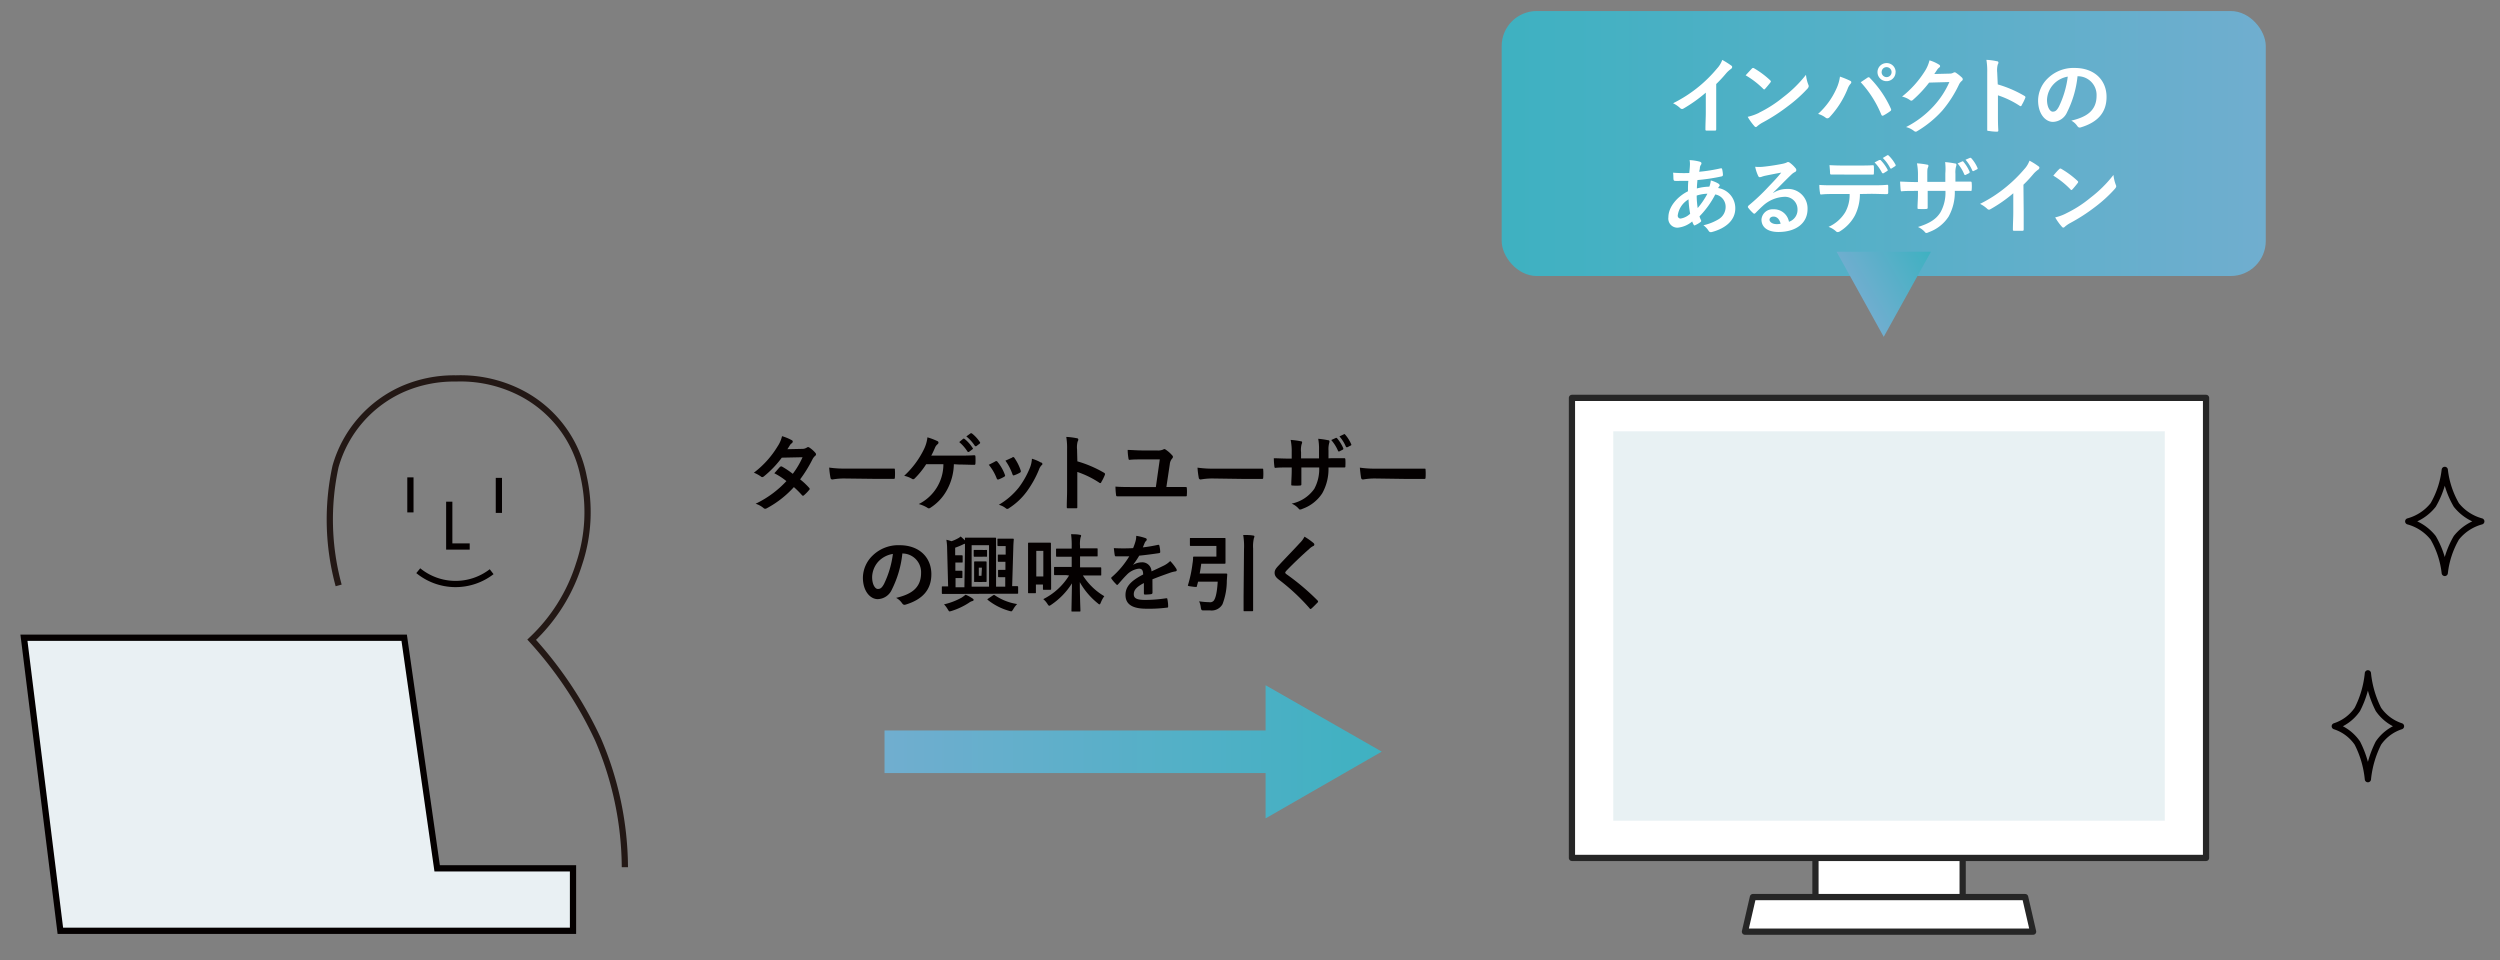 <svg id="レイヤー_1" data-name="レイヤー 1" xmlns="http://www.w3.org/2000/svg" xmlns:xlink="http://www.w3.org/1999/xlink" viewBox="0 0 401 154"><rect x="0" y="0" width="401" height="154" fill="#808080" stroke="none"/><defs><style>.cls-1,.cls-11,.cls-2{fill:none;}.cls-1,.cls-11,.cls-3{stroke:#040000;}.cls-1,.cls-2,.cls-3{stroke-miterlimit:10;}.cls-2{stroke:#231815;}.cls-3{fill:#e9f0f3;}.cls-4{fill:url(#名称未設定グラデーション_4);}.cls-10,.cls-5{fill:#fff;}.cls-5{stroke:#262626;}.cls-11,.cls-5{stroke-linecap:round;stroke-linejoin:round;}.cls-6{fill:#e8f1f3;}.cls-7{fill:#040000;}.cls-8{fill:url(#名称未設定グラデーション_4-2);}.cls-9{fill:url(#名称未設定グラデーション_4-3);}</style><linearGradient id="名称未設定グラデーション_4" x1="248.21" y1="120.59" x2="319.9" y2="120.59" gradientTransform="matrix(-1.11, 0, 0, 1, 497.7, 0)" gradientUnits="userSpaceOnUse"><stop offset="0" stop-color="#3eb1c1"/><stop offset="1" stop-color="#70aecf"/></linearGradient><linearGradient id="名称未設定グラデーション_4-2" x1="240.87" y1="23.02" x2="363.43" y2="23.02" gradientTransform="matrix(1, 0, 0, 1, 0, 0)" xlink:href="#名称未設定グラデーション_4"/><linearGradient id="名称未設定グラデーション_4-3" x1="276.89" y1="-13.42" x2="290.29" y2="-13.42" gradientTransform="translate(542.65 -109.91) rotate(149.9)" xlink:href="#名称未設定グラデーション_4"/></defs><line class="cls-1" x1="65.83" y1="76.57" x2="65.83" y2="82.19"/><polyline class="cls-1" points="72.06 80.47 72.06 87.66 75.34 87.66"/><line class="cls-1" x1="80.02" y1="76.65" x2="80.02" y2="82.27"/><path class="cls-2" d="M54.32,93.9a40,40,0,0,1-.5-19.08,19.34,19.34,0,0,1,10.9-12.47,20.65,20.65,0,0,1,8.42-1.65,21.24,21.24,0,0,1,9.75,2A19.19,19.19,0,0,1,93.62,76.47a26.06,26.06,0,0,1-.74,14,28.23,28.23,0,0,1-7.6,12.14,63.31,63.31,0,0,1,6.52,8.5,62.51,62.51,0,0,1,4.13,7.51,52.5,52.5,0,0,1,4.3,20.48"/><path class="cls-1" d="M67.09,91.54a9.46,9.46,0,0,0,11.77.16"/><polygon class="cls-3" points="3.84 102.29 64.83 102.29 70.12 139.28 91.91 139.28 91.91 149.3 9.68 149.3 3.84 102.29"/><polygon class="cls-4" points="141.88 117.17 203 117.17 203 109.91 221.63 120.56 203 131.27 203 124 141.88 124 141.88 117.17"/><rect class="cls-5" x="291.2" y="134.33" width="23.61" height="12.25"/><rect class="cls-5" x="252.14" y="63.82" width="101.71" height="73.79"/><polygon class="cls-5" points="324.83 143.89 281.17 143.89 279.89 149.44 326.11 149.44 324.83 143.89"/><rect class="cls-6" x="258.77" y="69.18" width="88.46" height="62.46"/><path class="cls-7" d="M128.66,72a1.29,1.29,0,0,0,.74-.2.42.42,0,0,1,.23-.09.49.49,0,0,1,.24.11,4.31,4.31,0,0,1,.91.81.37.37,0,0,1,.11.25.33.33,0,0,1-.15.25,1.74,1.74,0,0,0-.4.51,21.8,21.8,0,0,1-2,3.25,11.17,11.17,0,0,1,1.44,1.35.25.25,0,0,1,.09.19.24.24,0,0,1-.09.17,7.4,7.4,0,0,1-.83.85.26.26,0,0,1-.16.07.25.25,0,0,1-.15-.09,14.47,14.47,0,0,0-1.3-1.3,16.11,16.11,0,0,1-4.28,3.36.78.78,0,0,1-.33.12.43.43,0,0,1-.26-.12,3.68,3.68,0,0,0-1.27-.69,16.31,16.31,0,0,0,4.94-3.63,11.06,11.06,0,0,0-1.94-1.26c.3-.32.58-.67.89-1a.26.26,0,0,1,.17-.09.48.48,0,0,1,.14,0A13.77,13.77,0,0,1,127.16,76a13.2,13.2,0,0,0,1.57-2.66l-3.33.07a16.32,16.32,0,0,1-2.87,3,.5.5,0,0,1-.27.12.31.31,0,0,1-.21-.1,5.49,5.49,0,0,0-1.13-.61,15.05,15.05,0,0,0,3.8-4.21,5,5,0,0,0,.72-1.65,8,8,0,0,1,1.57.65.25.25,0,0,1,.15.22.39.39,0,0,1-.16.27.93.93,0,0,0-.28.28c-.11.18-.19.32-.42.67Z"/><path class="cls-7" d="M135.52,76.75a10.67,10.67,0,0,0-2,.16.3.3,0,0,1-.31-.28A13.26,13.26,0,0,1,133,75a17.69,17.69,0,0,0,2.9.16h4.31c1,0,2.06,0,3.09,0,.2,0,.24,0,.24.18a8.83,8.83,0,0,1,0,1.26c0,.17-.05.22-.24.21l-3,0Z"/><path class="cls-7" d="M153,74.46a9,9,0,0,1-1.09,4.1,7.72,7.72,0,0,1-2.65,2.87.45.45,0,0,1-.28.11.34.34,0,0,1-.23-.1,5.47,5.47,0,0,0-1.38-.59,7.13,7.13,0,0,0,3.95-6.39h-2.76a13.19,13.19,0,0,1-1.86,2.3.33.33,0,0,1-.23.11.32.32,0,0,1-.19-.07,4.21,4.21,0,0,0-1.25-.48A14.27,14.27,0,0,0,148.23,72a5.76,5.76,0,0,0,.53-1.85,10,10,0,0,1,1.61.61.24.24,0,0,1,.16.23.31.31,0,0,1-.14.26,1.37,1.37,0,0,0-.41.55c-.2.47-.44,1-.61,1.28h4.3c.83,0,1.73,0,2.58-.06.16,0,.21.06.21.24a9.73,9.73,0,0,1,0,1.08c0,.14-.05.22-.18.22-.55,0-1.64-.05-2.46-.05Zm1.49-4.08c.07-.06.12,0,.2,0A6.07,6.07,0,0,1,156,71.84a.12.12,0,0,1,0,.21l-.56.42c-.09.07-.16,0-.23,0a6.63,6.63,0,0,0-1.35-1.56Zm1.19-.87c.08-.06.12,0,.2,0a5.91,5.91,0,0,1,1.28,1.38.17.17,0,0,1,0,.25l-.54.41c-.11.08-.17,0-.23,0A6.48,6.48,0,0,0,155,70Z"/><path class="cls-7" d="M159.66,74a.24.24,0,0,1,.35.09,7.08,7.08,0,0,1,1.15,2,.82.82,0,0,1,.06.2c0,.08-.06.12-.16.19a5.55,5.55,0,0,1-.86.41c-.19.07-.27,0-.34-.18a7.79,7.79,0,0,0-1.26-2.16C159.06,74.32,159.38,74.17,159.66,74Zm7.36.17c.11.08.18.15.18.23s0,.15-.15.24a2,2,0,0,0-.4.69,16.54,16.54,0,0,1-2,3.57,10.71,10.71,0,0,1-2.76,2.58.59.59,0,0,1-.32.15.35.35,0,0,1-.22-.09,3,3,0,0,0-1.14-.57,11.54,11.54,0,0,0,3.22-2.79A13.82,13.82,0,0,0,165.21,75a4.5,4.5,0,0,0,.31-1.42A6.48,6.48,0,0,1,167,74.21Zm-4.65-.81a.23.23,0,0,1,.35.1,7.75,7.75,0,0,1,1,2c.07.2,0,.27-.13.36a5.12,5.12,0,0,1-.93.42c-.15.05-.2,0-.27-.2a8.82,8.82,0,0,0-1.12-2.15C161.83,73.64,162.14,73.49,162.37,73.4Z"/><path class="cls-7" d="M172.81,74a18.72,18.72,0,0,1,4.26,1.82c.15.08.22.18.15.35a7.5,7.5,0,0,1-.58,1.17c0,.09-.1.15-.17.15a.25.25,0,0,1-.15-.07,15.12,15.12,0,0,0-3.52-1.72v3c0,.87,0,1.66,0,2.63,0,.16,0,.2-.24.2-.39,0-.81,0-1.2,0-.18,0-.25,0-.25-.2,0-1,.05-1.79.05-2.65v-6.6a10.64,10.64,0,0,0-.13-2,10.76,10.76,0,0,1,1.68.21c.18,0,.25.12.25.23a.68.68,0,0,1-.11.31,3.66,3.66,0,0,0-.09,1.26Z"/><path class="cls-7" d="M188,78.12l2.08,0c.25,0,.29,0,.29.23a5.91,5.91,0,0,1,0,1c0,.22,0,.27-.23.26l-2.38,0h-6.34c-.91,0-1.62,0-2.11,0-.23,0-.27,0-.3-.26a11.53,11.53,0,0,1-.09-1.3c.76.06,1.61.07,2.38.07h4.1l.63-4.43h-2.94c-.65,0-1.33,0-1.91.07-.13,0-.16-.08-.18-.27a8.38,8.38,0,0,1-.12-1.32c.68,0,1.44.08,2.29.08h2.39a2,2,0,0,0,1-.14.56.56,0,0,1,.21-.08.31.31,0,0,1,.19.08,5.09,5.09,0,0,1,1.06.93.35.35,0,0,1,.12.24.4.4,0,0,1-.13.27,1.57,1.57,0,0,0-.37.88l-.55,3.68Z"/><path class="cls-7" d="M194.59,76.75a10.67,10.67,0,0,0-2,.16.3.3,0,0,1-.31-.28,13.26,13.26,0,0,1-.2-1.62,17.63,17.63,0,0,0,2.89.16h4.32c1,0,2.06,0,3.09,0,.2,0,.24,0,.24.18a8.83,8.83,0,0,1,0,1.26c0,.17-.05.22-.24.21l-3,0Z"/><path class="cls-7" d="M213.61,73.49c.66,0,1.41,0,2,0,.16,0,.17.07.19.21a9.37,9.37,0,0,1,0,1.06c0,.18,0,.23-.23.22l-1.93,0h-.55a8,8,0,0,1-1,4.14,6.32,6.32,0,0,1-3.16,2.49,1.16,1.16,0,0,1-.38.12c-.08,0-.14,0-.25-.15a3.1,3.1,0,0,0-1.12-.8,5.88,5.88,0,0,0,3.63-2.37,6.62,6.62,0,0,0,.79-3.43h-2.86v.49c0,.79,0,1.51,0,2.22,0,.15-.08.18-.23.19a7.36,7.36,0,0,1-1.15,0c-.17,0-.26,0-.24-.19,0-.69.07-1.35.07-2.2v-.51h-.41c-.72,0-1.79,0-2.21.07-.11,0-.15-.08-.16-.25a11.39,11.39,0,0,1-.09-1.3c.56,0,1.43.06,2.46.06h.41v-1a9,9,0,0,0-.17-2,13.4,13.4,0,0,1,1.64.22c.15,0,.2.09.2.19a.93.93,0,0,1-.08.28,3.45,3.45,0,0,0-.09,1.28v1h2.88l0-1.31a8.68,8.68,0,0,0-.13-1.84,12.42,12.42,0,0,1,1.57.23c.19,0,.24.11.24.21a.72.72,0,0,1-.05.25,3.76,3.76,0,0,0-.11,1.18v1.27Zm.67-3.25a.16.16,0,0,1,.19.06,6.27,6.27,0,0,1,1,1.62c0,.09,0,.15-.08.2l-.55.28c-.1.06-.17,0-.22-.08a6.41,6.41,0,0,0-1.09-1.74Zm1.26-.57a.13.13,0,0,1,.19,0,5.87,5.87,0,0,1,1,1.57.15.15,0,0,1-.09.23l-.53.27c-.12,0-.18,0-.22-.07A6.09,6.09,0,0,0,214.85,70Z"/><path class="cls-7" d="M220.63,76.75a10.94,10.94,0,0,0-2,.16.3.3,0,0,1-.31-.28c-.06-.31-.14-.94-.2-1.62a17.69,17.69,0,0,0,2.9.16h4.32c1,0,2,0,3.08,0,.2,0,.24,0,.24.18a8.83,8.83,0,0,1,0,1.26c0,.17-.05.22-.24.21l-3,0Z"/><path class="cls-7" d="M144.74,88.77a16.65,16.65,0,0,1-1.68,5.78,2.55,2.55,0,0,1-2.28,1.55c-1.18,0-2.37-1.26-2.37-3.45a5,5,0,0,1,1.51-3.49,5.9,5.9,0,0,1,4.36-1.71c3.22,0,5.11,2,5.11,4.65,0,2.49-1.41,4.06-4.13,4.88-.28.08-.4,0-.58-.24a2.66,2.66,0,0,0-.94-.84c2.27-.54,4-1.48,4-4a3,3,0,0,0-3-3.12Zm-3.85,1.3a3.87,3.87,0,0,0-1,2.49c0,1.23.5,1.91.91,1.91s.65-.17,1-.81a15.42,15.42,0,0,0,1.42-4.81A4.07,4.07,0,0,0,140.89,90.07Z"/><path class="cls-7" d="M152.84,95.27c-1.15,0-1.55,0-1.62,0s-.15,0-.15-.15v-.91c0-.15,0-.15.15-.15s.3,0,.86,0l-.16-6a9.49,9.49,0,0,0-.12-1.48,8,8,0,0,1,.82.23,6.34,6.34,0,0,0,1-.44,2,2,0,0,0,.47-.32c.24.2.48.43.69.63a2.29,2.29,0,0,1,0-.3c0-.13,0-.14.15-.14s.42,0,1.43,0h1.83c1,0,1.34,0,1.43,0s.15,0,.15.14,0,.69,0,1.87V94.1h1.47l0-1.52h-.46c-.36,0-.47,0-.55,0s-.14,0-.14-.15v-.86c0-.15,0-.16.14-.16s.19,0,.55,0h.49l0-1.3h-.53c-.34,0-.47,0-.55,0s-.14,0-.14-.13v-.87c0-.14,0-.15.14-.15h1.12l0-1.37h-.61c-.34,0-.48,0-.55,0s-.16,0-.16-.15v-.9c0-.13,0-.14.16-.14s.22,0,.8,0h.69c.58,0,.73,0,.81,0s.17,0,.16.16c-.05.49-.07,1-.08,1.46l-.18,6c.53,0,.76,0,.81,0s.15,0,.15.15v.91c0,.14,0,.15-.15.15s-.47,0-1.62,0ZM156,96c.13.08.17.14.17.22s-.06.16-.2.19a1.49,1.49,0,0,0-.53.26A11.18,11.18,0,0,1,152.62,98a1.51,1.51,0,0,1-.31.07c-.08,0-.16-.11-.3-.35a4,4,0,0,0-.59-.78,10.84,10.84,0,0,0,2.81-1.07,6.66,6.66,0,0,0,.65-.48A5.72,5.72,0,0,1,156,96Zm-1.22-7.72c0-.43,0-.78,0-1.06a.83.83,0,0,0-.31.11,11.51,11.51,0,0,1-1.26.52l0,1.22h.54c.33,0,.43,0,.51,0s.15,0,.15.16v.86c0,.12,0,.14-.15.14s-.18,0-.51,0h-.51l0,1.32h.48c.32,0,.42,0,.5,0s.15,0,.15.15v.87c0,.13,0,.15-.15.15s-.18,0-.5,0h-.45l0,1.48h1.42Zm1.07-.83V94.1h2.79V87.45Zm1.65.76a6.23,6.23,0,0,0,.67,0c.14,0,.15,0,.15.15v.79c0,.14,0,.15-.15.15a6.23,6.23,0,0,0-.67,0H157c-.48,0-.59,0-.67,0s-.15,0-.15-.15v-.79c0-.13,0-.15.15-.15s.19,0,.67,0Zm0,1.84c.44,0,.52,0,.6,0s.15,0,.15.14,0,.33,0,1v1c0,.65,0,.89,0,1s0,.16-.15.16a5.35,5.35,0,0,0-.6,0H157a5.58,5.58,0,0,0-.6,0c-.14,0-.15,0-.15-.16s0-.32,0-1v-1c0-.65,0-.9,0-1s0-.14.15-.14.16,0,.6,0Zm0,1H157v1.31h.43Zm1.79,4.44c.13-.08.17-.09.29,0a8.82,8.82,0,0,0,3.57,1.4,3.77,3.77,0,0,0-.63.84c-.14.22-.22.33-.31.33a1.44,1.44,0,0,1-.32-.07,9.71,9.71,0,0,1-3.42-1.74c-.12-.09-.12-.11,0-.21Z"/><path class="cls-7" d="M168.6,91.46c0,2.44,0,2.91,0,3s0,.14-.16.14h-1c-.14,0-.15,0-.15-.14v-.7h-1.13V95c0,.13,0,.15-.13.15h-1c-.12,0-.13,0-.13-.15s0-.59,0-3.28V89.7c0-1.91,0-2.43,0-2.51s0-.15.13-.15.35,0,1.17,0h1.05c.83,0,1.08,0,1.16,0s.16,0,.16.15,0,.58,0,2.11Zm-2.38-3.1v4.1h1.13v-4.1ZM171,92.25c-1.28,0-1.72,0-1.8,0s-.13,0-.13-.16v-1c0-.14,0-.15.13-.15s.52,0,1.8,0h.9V89.3h-.67c-1.2,0-1.61,0-1.69,0s-.15,0-.15-.16v-1c0-.13,0-.14.15-.14s.49,0,1.69,0h.67v-.31a13.27,13.27,0,0,0-.1-2c.5,0,.93,0,1.38.09.14,0,.23.07.23.13a.66.66,0,0,1-.09.3,4.87,4.87,0,0,0-.08,1.41v.33h1c1.19,0,1.6,0,1.68,0s.14,0,.14.14v1c0,.15,0,.16-.14.16s-.49,0-1.68,0h-1V91h1.46c1.27,0,1.72,0,1.8,0s.14,0,.14.15v1c0,.15,0,.16-.14.16s-.53,0-1.8,0h-1a10.1,10.1,0,0,0,3.43,3.32,4.54,4.54,0,0,0-.55,1c-.09.21-.14.31-.23.31s-.14-.07-.28-.18a11.79,11.79,0,0,1-2.87-3.38c0,2.17.1,4.29.1,4.57,0,.13,0,.14-.16.14H172c-.13,0-.14,0-.14-.14s.05-2.3.08-4.38a11.53,11.53,0,0,1-3.32,3.43c-.16.11-.24.16-.32.16s-.16-.08-.29-.29a3.15,3.15,0,0,0-.67-.77,10.22,10.22,0,0,0,4.14-3.79Z"/><path class="cls-7" d="M184.86,95.06c0,.15-.08.22-.26.25a8.86,8.86,0,0,1-.95.06c-.12,0-.17-.08-.17-.21,0-.48,0-1.16,0-1.64-1.19.62-1.62,1.14-1.62,1.79s.45.92,1.86.92a22.59,22.59,0,0,0,3.34-.27c.12,0,.18,0,.19.15a5.79,5.79,0,0,1,.12,1.1c0,.16,0,.25-.15.25a23.34,23.34,0,0,1-3.32.18c-2.2,0-3.37-.66-3.37-2.21,0-1.29.8-2.23,2.83-3.28,0-.68-.2-1-.81-.92a3.23,3.23,0,0,0-1.85,1c-.57.57-.91,1-1.34,1.47-.07.08-.11.12-.16.12s-.09,0-.15-.1a6.18,6.18,0,0,1-.76-.88.24.24,0,0,1-.05-.12.17.17,0,0,1,.09-.15,13.94,13.94,0,0,0,2.8-3.33c-.63,0-1.35,0-2.14,0-.12,0-.16-.06-.19-.21s-.1-.71-.14-1.11a29,29,0,0,0,3.09,0,9,9,0,0,0,.4-1.15,3,3,0,0,0,.1-.82,7.72,7.72,0,0,1,1.53.38.24.24,0,0,1,.06.42,1.12,1.12,0,0,0-.23.33c-.08.18-.14.36-.3.72a23,23,0,0,0,2.44-.41c.14,0,.18,0,.21.13a4.78,4.78,0,0,1,.14,1c0,.13-.05.18-.23.21-1,.15-2.16.3-3.14.4a14.51,14.51,0,0,1-1,1.49l0,0a2.64,2.64,0,0,1,1.34-.42,1.48,1.48,0,0,1,1.63,1.45c.53-.24,1.29-.59,2-.94a3.84,3.84,0,0,0,1-.72,7.41,7.41,0,0,1,.94,1.18.53.53,0,0,1,.11.29c0,.11-.07.16-.2.19a4.67,4.67,0,0,0-.82.2c-.87.31-1.74.61-2.88,1.07Z"/><path class="cls-7" d="M192.54,87.57c-1.1,0-1.45,0-1.53,0s-.15,0-.15-.14v-1c0-.13,0-.14.15-.14s.43,0,1.53,0H195c.94,0,1.35,0,1.43,0s.14,0,.14.14,0,.45,0,1.22v1.4c0,.79,0,1.14,0,1.22s0,.15-.14.15-.49,0-1.43,0h-2.32c-.07.54-.15,1.06-.25,1.58h2.84c1,0,1.34,0,1.42,0s.16,0,.16.17l-.07,1a10.44,10.44,0,0,1-.69,3.74,2,2,0,0,1-2,1c-.32,0-.69,0-1,0s-.41,0-.48-.46a3.3,3.3,0,0,0-.27-1,11.69,11.69,0,0,0,1.63.14.76.76,0,0,0,.75-.29c.19-.31.47-.89.6-3h-3.15l-.19.72c0,.15-.05.16-.75.07s-.72-.11-.68-.24a20.25,20.25,0,0,0,.73-3.46,5.75,5.75,0,0,0,.09-.93c0-.13,0-.18.18-.18s.49,0,1.29,0h2.27V87.57Zm7,.49a11,11,0,0,0-.13-2.25c.52,0,1.13,0,1.58.09.14,0,.22.07.22.14a.75.75,0,0,1-.08.27A5.79,5.79,0,0,0,201,88v7.61c0,1.46,0,2.21,0,2.28s0,.15-.15.15h-1.24c-.13,0-.14,0-.14-.15s0-.81,0-2.27Z"/><path class="cls-7" d="M210.71,87.12a.35.35,0,0,1,.11.22.26.26,0,0,1-.19.25,2.48,2.48,0,0,0-.64.47c-1.15,1-2.63,2.42-3.66,3.49-.12.15-.18.23-.18.3s.06.14.18.24a37.83,37.83,0,0,1,5,4.22.34.34,0,0,1,.09.18c0,.05,0,.09-.09.16-.31.33-.7.72-.93.92-.08.07-.13.11-.18.11s-.1,0-.17-.12A33.14,33.14,0,0,0,205.16,93c-.51-.39-.71-.69-.71-1.13s.24-.74.66-1.18c1.14-1.24,2.25-2.35,3.4-3.61a3.67,3.67,0,0,0,.73-1A10.54,10.54,0,0,1,210.71,87.12Z"/><rect class="cls-8" x="240.87" y="1.77" width="122.56" height="42.5" rx="5.62"/><polygon class="cls-9" points="302.15 54.03 294.59 40.38 309.72 40.38 302.15 54.03"/><path class="cls-10" d="M275.28,17.93c0,.92,0,1.71,0,2.79,0,.17-.05.23-.2.23-.43,0-.91,0-1.34,0-.15,0-.2-.06-.19-.22,0-1,.06-1.84.06-2.75V14.86A23.69,23.69,0,0,1,270,17.43a.39.39,0,0,1-.2.05.41.41,0,0,1-.29-.13,4.69,4.69,0,0,0-1.15-.79,21.66,21.66,0,0,0,4.23-2.75A21.6,21.6,0,0,0,275.4,11a4,4,0,0,0,.85-1.39,13.48,13.48,0,0,1,1.49.94.25.25,0,0,1,.1.21.4.4,0,0,1-.18.29,4.36,4.36,0,0,0-.81.74,21.32,21.32,0,0,1-1.57,1.69Z"/><path class="cls-10" d="M281,11a.28.28,0,0,1,.19-.1.38.38,0,0,1,.18.06,14.47,14.47,0,0,1,2.56,1.91c.08.08.12.13.12.19a.32.32,0,0,1-.08.17c-.2.27-.65.8-.83,1s-.11.1-.16.1-.11,0-.18-.1A13.89,13.89,0,0,0,280,12.08C280.33,11.72,280.72,11.3,281,11Zm1.17,7.07A19.66,19.66,0,0,0,286,15.61,20.2,20.2,0,0,0,289.68,12a6.15,6.15,0,0,0,.37,1.57.63.63,0,0,1,.07.25.72.72,0,0,1-.21.41A22.14,22.14,0,0,1,286.82,17a29.2,29.2,0,0,1-4.05,2.63,4.84,4.84,0,0,0-.9.61.38.38,0,0,1-.24.14.36.36,0,0,1-.23-.15,9,9,0,0,1-1.07-1.49A8.35,8.35,0,0,0,282.14,18.1Z"/><path class="cls-10" d="M294.53,14.29a6.75,6.75,0,0,0,.6-2,13.13,13.13,0,0,1,1.66.68.24.24,0,0,1,.16.22.38.38,0,0,1-.13.26,2.51,2.51,0,0,0-.47.82,14.71,14.71,0,0,1-2.87,4.51.52.52,0,0,1-.38.2.44.44,0,0,1-.3-.13,3.71,3.71,0,0,0-1.18-.58A12.08,12.08,0,0,0,294.53,14.29Zm5-1.82a.37.37,0,0,1,.19-.08c.07,0,.12,0,.2.11a16.87,16.87,0,0,1,3.37,4.92.32.32,0,0,1,.05.19.26.26,0,0,1-.13.21,8.86,8.86,0,0,1-1.12.71c-.17.08-.26,0-.32-.12a17.48,17.48,0,0,0-3.31-5.22Zm4.52-.91a1.45,1.45,0,1,1-1.45-1.44A1.43,1.43,0,0,1,304.06,11.56Zm-2.24,0a.8.8,0,1,0,.79-.79A.77.77,0,0,0,301.82,11.56Z"/><path class="cls-10" d="M312.68,11.81a1.25,1.25,0,0,0,.67-.16.26.26,0,0,1,.17-.05.35.35,0,0,1,.22.08,6.55,6.55,0,0,1,.91.72.46.46,0,0,1,.18.31.37.37,0,0,1-.17.28,1.75,1.75,0,0,0-.44.58,18.92,18.92,0,0,1-2.65,4.14,17.21,17.21,0,0,1-4.08,3.34.34.34,0,0,1-.22.07A.47.47,0,0,1,307,21a3.5,3.5,0,0,0-1.27-.62,15.53,15.53,0,0,0,4.47-3.41,14,14,0,0,0,2.48-3.81l-3.25.09A19.21,19.21,0,0,1,306.86,16a.46.46,0,0,1-.28.15.32.32,0,0,1-.2-.08,3.53,3.53,0,0,0-1.29-.58,16.2,16.2,0,0,0,3.61-4,5.86,5.86,0,0,0,.79-1.81,6.26,6.26,0,0,1,1.57.71.26.26,0,0,1,.13.22.26.26,0,0,1-.15.23,1.43,1.43,0,0,0-.33.36c-.15.23-.28.43-.45.67Z"/><path class="cls-10" d="M320.44,13.54a18.68,18.68,0,0,1,4.26,1.83c.15.08.22.17.15.34a8,8,0,0,1-.58,1.17c0,.1-.11.15-.17.15A.19.19,0,0,1,324,17a14.54,14.54,0,0,0-3.53-1.71v3c0,.87,0,1.66.06,2.63,0,.16-.06.2-.25.2A7.88,7.88,0,0,1,319,21c-.19,0-.25,0-.25-.2,0-1,0-1.79,0-2.64V11.6a10.7,10.7,0,0,0-.13-2,9.57,9.57,0,0,1,1.67.22c.19,0,.26.12.26.22a.68.68,0,0,1-.11.31,3.66,3.66,0,0,0-.09,1.26Z"/><path class="cls-10" d="M333.24,12.21A16.65,16.65,0,0,1,331.56,18a2.55,2.55,0,0,1-2.28,1.55c-1.18,0-2.37-1.26-2.37-3.45a5,5,0,0,1,1.51-3.49,5.9,5.9,0,0,1,4.36-1.71c3.22,0,5.11,2,5.11,4.65,0,2.49-1.41,4.06-4.13,4.88-.28.08-.4,0-.58-.24a2.66,2.66,0,0,0-.94-.84c2.27-.54,4.05-1.48,4.05-4a3,3,0,0,0-3-3.12Zm-3.85,1.3A3.87,3.87,0,0,0,328.34,16c0,1.23.5,1.91.91,1.91s.65-.17,1-.81a15.42,15.42,0,0,0,1.42-4.81A4.07,4.07,0,0,0,329.39,13.51Z"/><path class="cls-10" d="M272.67,25.94q.24.09.24.24a.32.32,0,0,1-.06.22,1.07,1.07,0,0,0-.19.48c0,.24-.07.44-.11.67A26.32,26.32,0,0,0,276,27c.16,0,.2,0,.23.13a4.64,4.64,0,0,1,.13.91c0,.18-.13.25-.28.27a29.47,29.47,0,0,1-3.81.57c-.05.56-.08.88-.09,1.35a8,8,0,0,1,2-.29,3.63,3.63,0,0,0,.23-1,5.34,5.34,0,0,1,1.19.49c.16.11.24.22.24.3a.22.22,0,0,1-.08.16,1.27,1.27,0,0,0-.17.27,3.27,3.27,0,0,1,2.75,3.27c0,1.94-1.6,3.21-3.73,3.78-.3.08-.44,0-.59-.25a3.43,3.43,0,0,0-.79-.83,8.1,8.1,0,0,0,2.49-1,2.3,2.3,0,0,0,1.07-2,2,2,0,0,0-1.66-1.94,14.47,14.47,0,0,1-2.53,3.51,3,3,0,0,0,.24.61c.08.17,0,.24-.11.33a4.43,4.43,0,0,1-.8.47c-.14.07-.19.07-.27-.07a2.48,2.48,0,0,1-.23-.52,4.21,4.21,0,0,1-2.33,1,1.46,1.46,0,0,1-1.49-1.67c0-1.71,1.49-3.35,3.14-4.17,0-.57,0-1.16.06-1.67-.79,0-1.15,0-1.38,0a4.7,4.7,0,0,1-.76,0c-.15,0-.23-.08-.25-.31s0-.64-.06-1a21.89,21.89,0,0,0,2.6.05c.05-.48.11-1.09.11-1.46a3.31,3.31,0,0,0-.06-.61A7.68,7.68,0,0,1,272.67,25.94Zm-3.56,8.61a.46.46,0,0,0,.44.51,2.85,2.85,0,0,0,1.55-.78,16.7,16.7,0,0,1-.26-2.3A3.54,3.54,0,0,0,269.11,34.55Zm4.76-3.48a6.17,6.17,0,0,0-1.72.3,13.64,13.64,0,0,0,.16,2A12.56,12.56,0,0,0,273.87,31.07Z"/><path class="cls-10" d="M284.47,30.92a4,4,0,0,1,2.13-.61,3.12,3.12,0,0,1,3.33,3.22c0,2.24-1.81,3.68-4.68,3.68-1.69,0-2.71-.73-2.71-2a1.78,1.78,0,0,1,1.89-1.64,2.44,2.44,0,0,1,2.52,2,2,2,0,0,0,1.37-2,2,2,0,0,0-2.11-2,5.43,5.43,0,0,0-3.43,1.43c-.39.35-.77.73-1.17,1.14-.09.09-.16.14-.23.14a.34.34,0,0,1-.2-.12,5.86,5.86,0,0,1-.79-.87c-.08-.11,0-.2.07-.31a32.71,32.71,0,0,0,3.18-3c.83-.86,1.46-1.53,2.07-2.29-.8.14-1.75.33-2.58.5a4.37,4.37,0,0,0-.57.17,1.18,1.18,0,0,1-.27.06c-.13,0-.22-.06-.29-.23a6.39,6.39,0,0,1-.47-1.44,6.53,6.53,0,0,0,1.25,0c.82-.08,2-.25,3-.45a4.17,4.17,0,0,0,.74-.2.77.77,0,0,1,.25-.11.45.45,0,0,1,.31.11,4.67,4.67,0,0,1,.9.85.49.49,0,0,1,.15.33.36.36,0,0,1-.23.32,2.23,2.23,0,0,0-.59.43c-1,.95-1.88,1.89-2.9,2.87Zm0,3.82c-.39,0-.64.23-.64.51s.36.7,1.16.7a2.9,2.9,0,0,0,.62-.06C285.45,35.16,285,34.74,284.48,34.74Z"/><path class="cls-10" d="M298.33,31.12a7.71,7.71,0,0,1-.79,3.42,6.73,6.73,0,0,1-2.36,2.53.79.79,0,0,1-.41.16.42.42,0,0,1-.28-.13,3.42,3.42,0,0,0-1.19-.71A6,6,0,0,0,296,34a5.71,5.71,0,0,0,.68-2.88H294.1c-.67,0-1.32,0-2,.08-.12,0-.16-.08-.17-.26a7.62,7.62,0,0,1-.11-1.28c.75.06,1.5.06,2.28.06h6c1.05,0,1.83,0,2.62-.08.13,0,.15.08.15.27s0,.86,0,1-.09.23-.21.23c-.69,0-1.62-.05-2.54-.05ZM295.67,28c-.61,0-1.15,0-1.9,0-.18,0-.22-.07-.23-.23,0-.32-.05-.8-.09-1.28.93.05,1.62.06,2.22.06h2.47c.75,0,1.6,0,2.27-.05.13,0,.16.08.16.25a8,8,0,0,1,0,1c0,.19,0,.26-.18.26-.72,0-1.51,0-2.25,0Zm5.77-2.34c.07,0,.12,0,.19,0a6.49,6.49,0,0,1,1.14,1.56.14.14,0,0,1-.07.21l-.6.37c-.1,0-.16,0-.22-.07a6.61,6.61,0,0,0-1.2-1.68Zm1.27-.75c.08-.05.12,0,.19,0a5.85,5.85,0,0,1,1.14,1.5.17.17,0,0,1-.07.25l-.56.36a.15.15,0,0,1-.23-.07A6.27,6.27,0,0,0,302,25.34Z"/><path class="cls-10" d="M314.07,29.13c.65,0,1.41,0,2,0,.16,0,.18.07.19.22a6.25,6.25,0,0,1,0,1.06c0,.17,0,.23-.23.21h-2.48a8,8,0,0,1-1,4.13,6.3,6.3,0,0,1-3.17,2.49,1,1,0,0,1-.37.13c-.08,0-.15,0-.26-.15a3.07,3.07,0,0,0-1.11-.81c1.9-.59,2.94-1.27,3.62-2.37a6.48,6.48,0,0,0,.79-3.42h-2.85v.48c0,.79,0,1.52,0,2.23,0,.15-.09.17-.23.19a11.22,11.22,0,0,1-1.16,0c-.17,0-.25,0-.24-.19,0-.7.07-1.36.07-2.2v-.51h-.4c-.73,0-1.8,0-2.22.07-.1,0-.14-.08-.16-.26s-.06-.75-.09-1.3c.56,0,1.43.07,2.47.07h.4v-1a9.53,9.53,0,0,0-.16-2,11.83,11.83,0,0,1,1.63.21c.15,0,.21.09.21.19a.93.93,0,0,1-.08.28c-.1.24-.1.38-.1,1.29v1h2.89V27.83A9.34,9.34,0,0,0,312,26a12.62,12.62,0,0,1,1.57.22c.19,0,.24.11.24.22a.72.72,0,0,1-.05.24,3.48,3.48,0,0,0-.11,1.18v1.27Zm.67-3.24a.14.14,0,0,1,.19.05,6.27,6.27,0,0,1,1,1.62c0,.1,0,.15-.08.21l-.55.28a.15.15,0,0,1-.23-.08A6.47,6.47,0,0,0,314,26.22Zm1.26-.58c.08,0,.12,0,.19.06a5.63,5.63,0,0,1,1,1.56.15.15,0,0,1-.08.23l-.54.27c-.12.05-.17,0-.21-.07a6.51,6.51,0,0,0-1.09-1.74Z"/><path class="cls-10" d="M324.6,34c0,.93,0,1.72,0,2.79,0,.17-.05.23-.2.23-.43,0-.91,0-1.34,0-.15,0-.2-.06-.19-.22,0-1,.06-1.83.06-2.75V31a23.23,23.23,0,0,1-3.69,2.57.41.41,0,0,1-.2.06.38.38,0,0,1-.29-.14,5,5,0,0,0-1.15-.79,21.66,21.66,0,0,0,4.23-2.75,22.23,22.23,0,0,0,2.85-2.8,4,4,0,0,0,.85-1.38,11,11,0,0,1,1.49.94.22.22,0,0,1,.1.2.39.39,0,0,1-.18.29,4.36,4.36,0,0,0-.81.74,21.32,21.32,0,0,1-1.57,1.69Z"/><path class="cls-10" d="M330.29,27.14a.26.26,0,0,1,.19-.11.37.37,0,0,1,.18.07,14.37,14.37,0,0,1,2.56,1.9c.08.08.12.13.12.19a.32.32,0,0,1-.08.17c-.2.27-.65.81-.83,1s-.11.11-.16.11-.11,0-.18-.11a14,14,0,0,0-2.74-2.19C329.65,27.82,330,27.4,330.29,27.14Zm1.17,7.06a19.21,19.21,0,0,0,3.86-2.49A20.2,20.2,0,0,0,339,28.06a6.15,6.15,0,0,0,.37,1.57.63.63,0,0,1,.07.25c0,.13-.07.23-.21.41a22.14,22.14,0,0,1-3.09,2.84,29.2,29.2,0,0,1-4.05,2.63,4.64,4.64,0,0,0-.9.62.36.36,0,0,1-.24.13.33.33,0,0,1-.23-.15,9,9,0,0,1-1.07-1.49A7.42,7.42,0,0,0,331.46,34.2Z"/><path class="cls-11" d="M379.81,108a16.09,16.09,0,0,1-1.69,5.79,7,7,0,0,1-3.62,2.7,7,7,0,0,1,3.62,2.7,16.09,16.09,0,0,1,1.69,5.79,16.5,16.5,0,0,1,1.69-5.79,7,7,0,0,1,3.62-2.7,7.09,7.09,0,0,1-3.62-2.7A16.5,16.5,0,0,1,379.81,108Z"/><path class="cls-11" d="M392.14,75.37A14.42,14.42,0,0,1,390.28,81a7.69,7.69,0,0,1-4,2.63,7.69,7.69,0,0,1,4,2.63,14.42,14.42,0,0,1,1.86,5.64A14.42,14.42,0,0,1,394,86.26a7.69,7.69,0,0,1,4-2.63A7.69,7.69,0,0,1,394,81,14.42,14.42,0,0,1,392.14,75.37Z"/></svg>